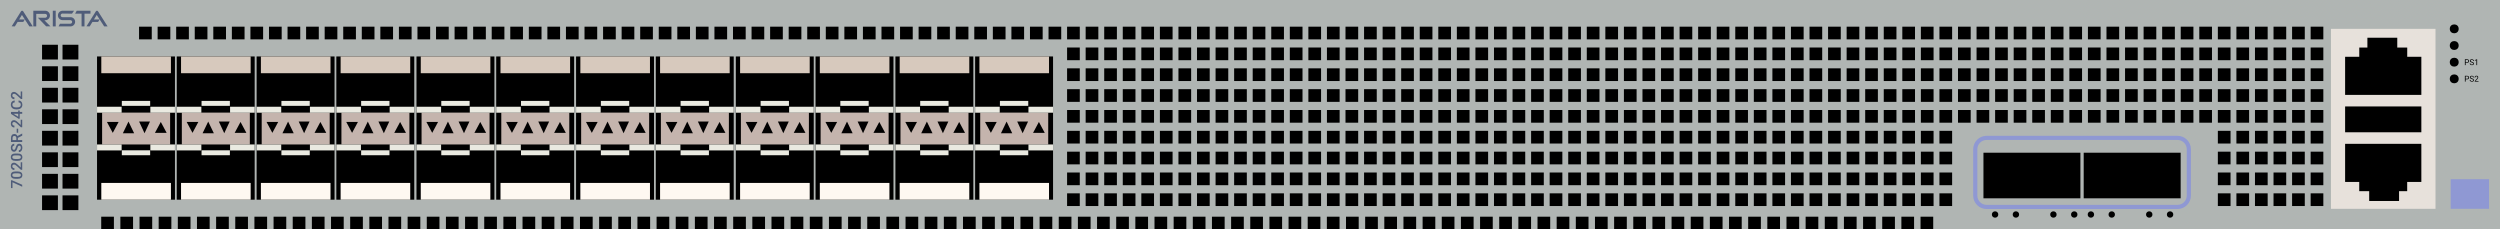 <?xml version="1.0" encoding="utf-8"?>
<!-- Copyright 2022 Virtual Console LLC. All rights reserved. Julia. Generator: Adobe Illustrator 23.1.0, SVG Export Plug-In . SVG Version: 6.00 Build 0)  -->
<svg version="1.1" id="Arista_DCS-7020SR-24C2" xmlns="http://www.w3.org/2000/svg" xmlns:xlink="http://www.w3.org/1999/xlink"
	 x="0px" y="0px" viewBox="0 0 600 55" style="enable-background:new 0 0 600 55;" xml:space="preserve">
<style type="text/css">
	.st0{fill:#B0B5B3;}
	.st1{fill:#4F5C79;}
	.st2{fill:#8F98D3;}
	.st3{fill:#E7E1DB;}
	.st4{fill:#C4B4AD;}
	.st5{fill:#010001;}
	.st6{fill:#EAEAE1;}
	.st7{fill:#D7C9BD;}
	.st8{fill:#FEF8F1;}
</style>
<rect class="st0" width="600" height="55"/>
<g>
	<g>
		<path class="st1" d="M7.046,6.338h0.822L5.569,2.714
			C5.448,2.524,5.172,2.525,5.052,2.715L5.039,2.737L5.038,2.737L2.794,6.318
			l0.774,0.02l0.655-1.069h1.364L5.946,4.675H4.588l0.671-1.094L7.046,6.338z"/>
		<path class="st1" d="M25.003,6.338h0.822L23.525,2.714
			c-0.12-0.19-0.397-0.189-0.516,0.001l-0.014,0.022l-0-0l-2.245,3.582
			l0.774,0.02l0.655-1.069h1.364L23.903,4.675h-1.358l0.671-1.094L25.003,6.338z"/>
		<path class="st1" d="M7.996,6.338V2.572h2.85c0.633,0,1.146,0.513,1.146,1.146v0
			c0,0.633-0.513,1.146-1.146,1.146h-0.195l1.451,1.451h-1.033L9.084,4.255h1.75
			c0.255,0,0.462-0.207,0.462-0.462v-0c0-0.255-0.206-0.461-0.46-0.462
			L8.701,3.323v3.015H7.996z"/>
		<rect x="12.671" y="2.572" class="st1" width="0.7" height="3.766"/>
		<path class="st1" d="M17.279,3.283l0.495-0.711h-2.742c-0.625,0-1.132,0.507-1.132,1.132
			v0c0,0.625,0.507,1.132,1.132,1.132h1.855c0.236,0,0.427,0.191,0.427,0.427
			v0c0,0.236-0.191,0.427-0.427,0.427h-2.492l-0.341,0.649h2.867
			c0.613,0,1.109-0.497,1.109-1.109V5.229c0-0.613-0.497-1.109-1.109-1.109h-1.929
			c-0.236,0-0.427-0.191-0.427-0.427V3.681c0-0.238,0.194-0.43,0.432-0.427
			L17.279,3.283z"/>
		<polygon class="st1" points="21.714,2.572 20.279,2.572 19.579,2.572 18.416,2.572 
			18.03,3.277 19.579,3.277 19.579,6.338 20.279,6.338 20.279,3.277 21.714,3.277 
					"/>
	</g>
</g>
<circle cx="589.016" cy="18.924" r="1.065"/>
<circle cx="589.016" cy="14.924" r="1.065"/>
<circle cx="589.016" cy="10.924" r="1.065"/>
<circle cx="589.016" cy="6.924" r="1.065"/>
<rect x="10.094" y="10.742" width="3.806" height="3.538"/>
<rect x="10.094" y="15.906" width="3.806" height="3.538"/>
<rect x="10.094" y="21.07" width="3.806" height="3.538"/>
<rect x="10.094" y="26.234" width="3.806" height="3.538"/>
<rect x="10.094" y="31.398" width="3.806" height="3.538"/>
<rect x="10.094" y="36.562" width="3.806" height="3.538"/>
<rect x="10.094" y="41.725" width="3.806" height="3.538"/>
<rect x="10.094" y="46.889" width="3.806" height="3.538"/>
<rect x="15.006" y="10.742" width="3.806" height="3.538"/>
<rect x="15.006" y="15.906" width="3.806" height="3.538"/>
<rect x="15.006" y="21.07" width="3.806" height="3.538"/>
<rect x="15.006" y="26.234" width="3.806" height="3.538"/>
<rect x="15.006" y="31.398" width="3.806" height="3.538"/>
<rect x="15.006" y="36.562" width="3.806" height="3.538"/>
<rect x="15.006" y="41.725" width="3.806" height="3.538"/>
<rect x="15.006" y="46.889" width="3.806" height="3.538"/>
<rect x="588.166" y="43.007" class="st2" width="9.203" height="7.109"/>
<rect x="559.43" y="6.925" class="st3" width="25.09" height="43.192"/>
<polygon points="577.734,13.628 577.734,11.413 575.344,11.413 575.344,9.055 
	568.176,9.055 568.176,11.413 566.226,11.413 566.226,13.628 562.827,13.628 
	562.827,22.774 581.123,22.774 581.123,13.628 "/>
<polygon points="566.216,43.666 566.216,45.881 568.606,45.881 568.606,48.238 
	575.774,48.238 575.774,45.881 577.724,45.881 577.724,43.666 581.123,43.666 
	581.123,34.52 562.827,34.52 562.827,43.666 "/>
<rect x="562.827" y="25.547" width="18.296" height="6.2"/>
<g>
	<path d="M591.755,15.078v0.547h-0.185v-1.397h0.516c0.152,0,0.272,0.039,0.359,0.117
		c0.086,0.078,0.13,0.181,0.13,0.31c0,0.136-0.043,0.24-0.127,0.313
		c-0.085,0.073-0.207,0.11-0.364,0.11H591.755z M591.755,14.927h0.331
		c0.099,0,0.174-0.023,0.227-0.069c0.052-0.046,0.078-0.114,0.078-0.202
		c0-0.083-0.026-0.15-0.078-0.2c-0.053-0.05-0.125-0.076-0.217-0.078h-0.341
		V14.927z"/>
	<path d="M593.221,15.002c-0.158-0.045-0.273-0.102-0.346-0.167
		c-0.071-0.066-0.107-0.148-0.107-0.245c0-0.11,0.044-0.201,0.132-0.273
		c0.088-0.072,0.202-0.108,0.343-0.108c0.096,0,0.182,0.019,0.257,0.056
		s0.134,0.088,0.175,0.153s0.062,0.137,0.062,0.214h-0.185
		c0-0.084-0.027-0.151-0.081-0.2s-0.13-0.073-0.228-0.073
		c-0.091,0-0.161,0.02-0.212,0.06c-0.052,0.04-0.077,0.096-0.077,0.167
		c0,0.057,0.024,0.105,0.073,0.145c0.048,0.04,0.13,0.076,0.246,0.108
		c0.116,0.033,0.207,0.069,0.272,0.108c0.065,0.039,0.114,0.085,0.146,0.138
		c0.032,0.052,0.048,0.114,0.048,0.185c0,0.113-0.044,0.204-0.132,0.272
		c-0.089,0.068-0.207,0.102-0.354,0.102c-0.096,0-0.186-0.018-0.269-0.055
		c-0.083-0.037-0.147-0.087-0.192-0.151s-0.067-0.137-0.067-0.218h0.185
		c0,0.084,0.031,0.151,0.094,0.2c0.062,0.049,0.146,0.074,0.25,0.074
		c0.098,0,0.172-0.02,0.224-0.06s0.077-0.094,0.077-0.162
		s-0.023-0.122-0.071-0.159C593.434,15.075,593.347,15.038,593.221,15.002z"/>
	<path d="M594.512,15.624h-0.178v-1.183l-0.358,0.131v-0.161l0.509-0.191h0.027V15.624z
		"/>
</g>
<g>
	<path d="M591.755,19.043v0.547h-0.185v-1.397h0.516c0.152,0,0.272,0.039,0.359,0.117
		c0.086,0.078,0.13,0.181,0.13,0.31c0,0.136-0.043,0.24-0.127,0.313
		c-0.085,0.073-0.207,0.11-0.364,0.11H591.755z M591.755,18.892h0.331
		c0.099,0,0.174-0.023,0.227-0.069c0.052-0.046,0.078-0.114,0.078-0.202
		c0-0.083-0.026-0.15-0.078-0.2c-0.053-0.05-0.125-0.076-0.217-0.078h-0.341
		V18.892z"/>
	<path d="M593.221,18.968c-0.158-0.045-0.273-0.102-0.346-0.167
		c-0.071-0.066-0.107-0.148-0.107-0.245c0-0.11,0.044-0.201,0.132-0.273
		c0.088-0.072,0.202-0.108,0.343-0.108c0.096,0,0.182,0.019,0.257,0.056
		s0.134,0.088,0.175,0.153s0.062,0.137,0.062,0.214h-0.185
		c0-0.084-0.027-0.151-0.081-0.2s-0.13-0.073-0.228-0.073
		c-0.091,0-0.161,0.02-0.212,0.06c-0.052,0.04-0.077,0.096-0.077,0.167
		c0,0.057,0.024,0.105,0.073,0.145c0.048,0.04,0.13,0.076,0.246,0.108
		c0.116,0.033,0.207,0.069,0.272,0.108c0.065,0.039,0.114,0.085,0.146,0.138
		c0.032,0.052,0.048,0.114,0.048,0.185c0,0.113-0.044,0.204-0.132,0.272
		c-0.089,0.068-0.207,0.102-0.354,0.102c-0.096,0-0.186-0.018-0.269-0.055
		c-0.083-0.037-0.147-0.087-0.192-0.151s-0.067-0.137-0.067-0.218h0.185
		c0,0.084,0.031,0.151,0.094,0.2c0.062,0.049,0.146,0.074,0.25,0.074
		c0.098,0,0.172-0.02,0.224-0.06s0.077-0.094,0.077-0.162
		s-0.023-0.122-0.071-0.159C593.434,19.041,593.347,19.004,593.221,18.968z"/>
	<path d="M594.844,19.59h-0.915v-0.127l0.483-0.538
		c0.071-0.081,0.121-0.147,0.148-0.198c0.027-0.051,0.041-0.103,0.041-0.158
		c0-0.073-0.022-0.133-0.066-0.179c-0.044-0.047-0.104-0.07-0.177-0.07
		c-0.088,0-0.157,0.025-0.206,0.076c-0.049,0.05-0.073,0.12-0.073,0.209h-0.178
		c0-0.128,0.042-0.232,0.125-0.312c0.082-0.079,0.193-0.119,0.332-0.119
		c0.13,0,0.232,0.034,0.308,0.102c0.076,0.068,0.113,0.159,0.113,0.272
		c0,0.138-0.087,0.301-0.263,0.491l-0.374,0.406h0.701V19.59z"/>
</g>
<g>
	<g>
		<g>
			<rect x="23.288" y="13.55" width="18.7" height="34.375"/>
			<path class="st4" d="M24.506,27.02v7.651h16.322v-7.651H24.506z M27.065,31.885
				l-1.403-2.618h2.805L27.065,31.885z M37.188,31.885l1.403-2.618l1.403,2.618H37.188z
				"/>
			<polygon class="st5" points="30.838,29.175 32.188,31.977 29.488,31.977 			"/>
			<polygon class="st5" points="33.388,29.175 35.988,29.175 34.688,31.977 			"/>
			<rect x="29.238" y="24.218" class="st6" width="6.8" height="1.185"/>
			<rect x="29.238" y="36.071" class="st6" width="6.8" height="1.185"/>
			<rect x="23.288" y="34.671" class="st6" width="5.905" height="1.432"/>
			<rect x="23.288" y="25.619" class="st6" width="5.905" height="1.432"/>
			<rect x="36.082" y="34.671" class="st6" width="5.905" height="1.432"/>
			<rect x="36.082" y="25.619" class="st6" width="5.905" height="1.432"/>
		</g>
	</g>
	<rect x="24.314" y="13.55" class="st7" width="16.706" height="4.021"/>
	<rect x="24.314" y="43.903" class="st8" width="16.706" height="4.021"/>
</g>
<g>
	<g>
		<g>
			<rect x="42.422" y="13.55" width="18.7" height="34.375"/>
			<path class="st4" d="M43.64,27.02v7.651h16.322v-7.651H43.64z M46.2,31.885
				l-1.403-2.618h2.805L46.2,31.885z M56.322,31.885l1.403-2.618l1.403,2.618H56.322z"/>
			<polygon class="st5" points="49.972,29.175 51.322,31.977 48.622,31.977 			"/>
			<polygon class="st5" points="52.522,29.175 55.122,29.175 53.822,31.977 			"/>
			<rect x="48.372" y="24.218" class="st6" width="6.8" height="1.185"/>
			<rect x="48.372" y="36.071" class="st6" width="6.8" height="1.185"/>
			<rect x="42.422" y="34.671" class="st6" width="5.905" height="1.432"/>
			<rect x="42.422" y="25.619" class="st6" width="5.905" height="1.432"/>
			<rect x="55.217" y="34.671" class="st6" width="5.905" height="1.432"/>
			<rect x="55.217" y="25.619" class="st6" width="5.905" height="1.432"/>
		</g>
	</g>
	<rect x="43.449" y="13.55" class="st7" width="16.706" height="4.021"/>
	<rect x="43.449" y="43.903" class="st8" width="16.706" height="4.021"/>
</g>
<g>
	<g>
		<g>
			<rect x="61.589" y="13.55" width="18.7" height="34.375"/>
			<path class="st4" d="M62.807,27.02v7.651h16.322v-7.651H62.807z M65.367,31.885
				l-1.403-2.618h2.805L65.367,31.885z M75.489,31.885l1.403-2.618l1.403,2.618
				H75.489z"/>
			<polygon class="st5" points="69.139,29.175 70.489,31.977 67.789,31.977 			"/>
			<polygon class="st5" points="71.689,29.175 74.289,29.175 72.989,31.977 			"/>
			<rect x="67.539" y="24.218" class="st6" width="6.8" height="1.185"/>
			<rect x="67.539" y="36.071" class="st6" width="6.8" height="1.185"/>
			<rect x="61.589" y="34.671" class="st6" width="5.905" height="1.432"/>
			<rect x="61.589" y="25.619" class="st6" width="5.905" height="1.432"/>
			<rect x="74.383" y="34.671" class="st6" width="5.905" height="1.432"/>
			<rect x="74.383" y="25.619" class="st6" width="5.905" height="1.432"/>
		</g>
	</g>
	<rect x="62.616" y="13.55" class="st7" width="16.706" height="4.021"/>
	<rect x="62.616" y="43.903" class="st8" width="16.706" height="4.021"/>
</g>
<g>
	<g>
		<g>
			<rect x="80.723" y="13.55" width="18.7" height="34.375"/>
			<path class="st4" d="M81.942,27.02v7.651h16.322v-7.651H81.942z M84.501,31.885
				l-1.403-2.618h2.805L84.501,31.885z M94.623,31.885l1.403-2.618l1.403,2.618H94.623z
				"/>
			<polygon class="st5" points="88.273,29.175 89.623,31.977 86.923,31.977 			"/>
			<polygon class="st5" points="90.823,29.175 93.423,29.175 92.123,31.977 			"/>
			<rect x="86.673" y="24.218" class="st6" width="6.8" height="1.185"/>
			<rect x="86.673" y="36.071" class="st6" width="6.8" height="1.185"/>
			<rect x="80.723" y="34.671" class="st6" width="5.905" height="1.432"/>
			<rect x="80.723" y="25.619" class="st6" width="5.905" height="1.432"/>
			<rect x="93.518" y="34.671" class="st6" width="5.905" height="1.432"/>
			<rect x="93.518" y="25.619" class="st6" width="5.905" height="1.432"/>
		</g>
	</g>
	<rect x="81.75" y="13.55" class="st7" width="16.706" height="4.021"/>
	<rect x="81.75" y="43.903" class="st8" width="16.706" height="4.021"/>
</g>
<g>
	<g>
		<g>
			<rect x="99.957" y="13.55" width="18.7" height="34.375"/>
			<path class="st4" d="M101.175,27.02v7.651h16.322v-7.651H101.175z M103.734,31.885
				l-1.403-2.618h2.805L103.734,31.885z M113.857,31.885l1.403-2.618l1.403,2.618H113.857
				z"/>
			<polygon class="st5" points="107.507,29.175 108.857,31.977 106.157,31.977 			"/>
			<polygon class="st5" points="110.057,29.175 112.657,29.175 111.357,31.977 			"/>
			<rect x="105.907" y="24.218" class="st6" width="6.8" height="1.185"/>
			<rect x="105.907" y="36.071" class="st6" width="6.8" height="1.185"/>
			<rect x="99.957" y="34.671" class="st6" width="5.905" height="1.432"/>
			<rect x="99.957" y="25.619" class="st6" width="5.905" height="1.432"/>
			<rect x="112.751" y="34.671" class="st6" width="5.905" height="1.432"/>
			<rect x="112.751" y="25.619" class="st6" width="5.905" height="1.432"/>
		</g>
	</g>
	<rect x="100.983" y="13.55" class="st7" width="16.706" height="4.021"/>
	<rect x="100.983" y="43.903" class="st8" width="16.706" height="4.021"/>
</g>
<g>
	<g>
		<g>
			<rect x="119.091" y="13.55" width="18.7" height="34.375"/>
			<path class="st4" d="M120.309,27.02v7.651h16.322v-7.651H120.309z M122.869,31.885
				l-1.403-2.618h2.805L122.869,31.885z M132.991,31.885l1.403-2.618l1.403,2.618
				H132.991z"/>
			<polygon class="st5" points="126.641,29.175 127.991,31.977 125.291,31.977 			"/>
			<polygon class="st5" points="129.191,29.175 131.791,29.175 130.491,31.977 			"/>
			<rect x="125.041" y="24.218" class="st6" width="6.8" height="1.185"/>
			<rect x="125.041" y="36.071" class="st6" width="6.8" height="1.185"/>
			<rect x="119.091" y="34.671" class="st6" width="5.905" height="1.432"/>
			<rect x="119.091" y="25.619" class="st6" width="5.905" height="1.432"/>
			<rect x="131.886" y="34.671" class="st6" width="5.905" height="1.432"/>
			<rect x="131.886" y="25.619" class="st6" width="5.905" height="1.432"/>
		</g>
	</g>
	<rect x="120.118" y="13.55" class="st7" width="16.706" height="4.021"/>
	<rect x="120.118" y="43.903" class="st8" width="16.706" height="4.021"/>
</g>
<g>
	<g>
		<g>
			<rect x="138.258" y="13.55" width="18.7" height="34.375"/>
			<path class="st4" d="M139.476,27.02v7.651h16.322v-7.651H139.476z M142.036,31.885
				l-1.403-2.618h2.805L142.036,31.885z M152.158,31.885l1.403-2.618l1.403,2.618
				H152.158z"/>
			<polygon class="st5" points="145.808,29.175 147.158,31.977 144.458,31.977 			"/>
			<polygon class="st5" points="148.358,29.175 150.958,29.175 149.658,31.977 			"/>
			<rect x="144.208" y="24.218" class="st6" width="6.8" height="1.185"/>
			<rect x="144.208" y="36.071" class="st6" width="6.8" height="1.185"/>
			<rect x="138.258" y="34.671" class="st6" width="5.905" height="1.432"/>
			<rect x="138.258" y="25.619" class="st6" width="5.905" height="1.432"/>
			<rect x="151.052" y="34.671" class="st6" width="5.905" height="1.432"/>
			<rect x="151.052" y="25.619" class="st6" width="5.905" height="1.432"/>
		</g>
	</g>
	<rect x="139.285" y="13.55" class="st7" width="16.706" height="4.021"/>
	<rect x="139.285" y="43.903" class="st8" width="16.706" height="4.021"/>
</g>
<g>
	<g>
		<g>
			<rect x="157.392" y="13.55" width="18.7" height="34.375"/>
			<path class="st4" d="M158.611,27.02v7.651h16.322v-7.651H158.611z M161.17,31.885
				l-1.403-2.618h2.805L161.17,31.885z M171.292,31.885l1.403-2.618l1.403,2.618
				H171.292z"/>
			<polygon class="st5" points="164.942,29.175 166.292,31.977 163.592,31.977 			"/>
			<polygon class="st5" points="167.492,29.175 170.092,29.175 168.792,31.977 			"/>
			<rect x="163.342" y="24.218" class="st6" width="6.8" height="1.185"/>
			<rect x="163.342" y="36.071" class="st6" width="6.8" height="1.185"/>
			<rect x="157.392" y="34.671" class="st6" width="5.905" height="1.432"/>
			<rect x="157.392" y="25.619" class="st6" width="5.905" height="1.432"/>
			<rect x="170.187" y="34.671" class="st6" width="5.905" height="1.432"/>
			<rect x="170.187" y="25.619" class="st6" width="5.905" height="1.432"/>
		</g>
	</g>
	<rect x="158.419" y="13.55" class="st7" width="16.706" height="4.021"/>
	<rect x="158.419" y="43.903" class="st8" width="16.706" height="4.021"/>
</g>
<g>
	<g>
		<g>
			<rect x="176.597" y="13.55" width="18.7" height="34.375"/>
			<path class="st4" d="M177.815,27.02v7.651h16.322v-7.651H177.815z M180.374,31.885
				l-1.403-2.618h2.805L180.374,31.885z M190.497,31.885l1.403-2.618l1.403,2.618
				H190.497z"/>
			<polygon class="st5" points="184.147,29.175 185.497,31.977 182.797,31.977 			"/>
			<polygon class="st5" points="186.697,29.175 189.297,29.175 187.997,31.977 			"/>
			<rect x="182.547" y="24.218" class="st6" width="6.8" height="1.185"/>
			<rect x="182.547" y="36.071" class="st6" width="6.8" height="1.185"/>
			<rect x="176.597" y="34.671" class="st6" width="5.905" height="1.432"/>
			<rect x="176.597" y="25.619" class="st6" width="5.905" height="1.432"/>
			<rect x="189.391" y="34.671" class="st6" width="5.905" height="1.432"/>
			<rect x="189.391" y="25.619" class="st6" width="5.905" height="1.432"/>
		</g>
	</g>
	<rect x="177.623" y="13.55" class="st7" width="16.706" height="4.021"/>
	<rect x="177.623" y="43.903" class="st8" width="16.706" height="4.021"/>
</g>
<g>
	<g>
		<g>
			<rect x="195.731" y="13.55" width="18.7" height="34.375"/>
			<path class="st4" d="M196.949,27.02v7.651h16.322v-7.651H196.949z M199.509,31.885
				l-1.403-2.618h2.805L199.509,31.885z M209.631,31.885l1.403-2.618l1.403,2.618
				H209.631z"/>
			<polygon class="st5" points="203.281,29.175 204.631,31.977 201.931,31.977 			"/>
			<polygon class="st5" points="205.831,29.175 208.431,29.175 207.131,31.977 			"/>
			<rect x="201.681" y="24.218" class="st6" width="6.8" height="1.185"/>
			<rect x="201.681" y="36.071" class="st6" width="6.8" height="1.185"/>
			<rect x="195.731" y="34.671" class="st6" width="5.905" height="1.432"/>
			<rect x="195.731" y="25.619" class="st6" width="5.905" height="1.432"/>
			<rect x="208.526" y="34.671" class="st6" width="5.905" height="1.432"/>
			<rect x="208.526" y="25.619" class="st6" width="5.905" height="1.432"/>
		</g>
	</g>
	<rect x="196.758" y="13.55" class="st7" width="16.706" height="4.021"/>
	<rect x="196.758" y="43.903" class="st8" width="16.706" height="4.021"/>
</g>
<g>
	<g>
		<g>
			<rect x="214.898" y="13.55" width="18.7" height="34.375"/>
			<path class="st4" d="M216.116,27.02v7.651h16.322v-7.651H216.116z M218.676,31.885
				l-1.403-2.618h2.805L218.676,31.885z M228.798,31.885l1.403-2.618l1.403,2.618
				H228.798z"/>
			<polygon class="st5" points="222.448,29.175 223.798,31.977 221.098,31.977 			"/>
			<polygon class="st5" points="224.998,29.175 227.598,29.175 226.298,31.977 			"/>
			<rect x="220.848" y="24.218" class="st6" width="6.8" height="1.185"/>
			<rect x="220.848" y="36.071" class="st6" width="6.8" height="1.185"/>
			<rect x="214.898" y="34.671" class="st6" width="5.905" height="1.432"/>
			<rect x="214.898" y="25.619" class="st6" width="5.905" height="1.432"/>
			<rect x="227.692" y="34.671" class="st6" width="5.905" height="1.432"/>
			<rect x="227.692" y="25.619" class="st6" width="5.905" height="1.432"/>
		</g>
	</g>
	<rect x="215.925" y="13.55" class="st7" width="16.706" height="4.021"/>
	<rect x="215.925" y="43.903" class="st8" width="16.706" height="4.021"/>
</g>
<g>
	<g>
		<g>
			<rect x="234.032" y="13.55" width="18.7" height="34.375"/>
			<path class="st4" d="M235.251,27.02v7.651h16.322v-7.651H235.251z M237.81,31.885
				l-1.403-2.618h2.805L237.81,31.885z M247.932,31.885l1.403-2.618l1.403,2.618
				H247.932z"/>
			<polygon class="st5" points="241.582,29.175 242.932,31.977 240.232,31.977 			"/>
			<polygon class="st5" points="244.132,29.175 246.732,29.175 245.432,31.977 			"/>
			<rect x="239.982" y="24.218" class="st6" width="6.8" height="1.185"/>
			<rect x="239.982" y="36.071" class="st6" width="6.8" height="1.185"/>
			<rect x="234.032" y="34.671" class="st6" width="5.905" height="1.432"/>
			<rect x="234.032" y="25.619" class="st6" width="5.905" height="1.432"/>
			<rect x="246.827" y="34.671" class="st6" width="5.905" height="1.432"/>
			<rect x="246.827" y="25.619" class="st6" width="5.905" height="1.432"/>
		</g>
	</g>
	<rect x="235.059" y="13.55" class="st7" width="16.706" height="4.021"/>
	<rect x="235.059" y="43.903" class="st8" width="16.706" height="4.021"/>
</g>
<rect x="238.284" y="6.402" width="3.045" height="3.045"/>
<rect x="242.739" y="6.402" width="3.045" height="3.045"/>
<rect x="247.193" y="6.402" width="3.045" height="3.045"/>
<rect x="251.648" y="6.402" width="3.045" height="3.045"/>
<g>
	<rect x="434.284" y="6.402" width="3.045" height="3.045"/>
	<rect x="438.738" y="6.402" width="3.045" height="3.045"/>
	<rect x="443.193" y="6.402" width="3.045" height="3.045"/>
	<rect x="447.647" y="6.402" width="3.045" height="3.045"/>
	<rect x="452.102" y="6.402" width="3.045" height="3.045"/>
	<rect x="456.556" y="6.402" width="3.045" height="3.045"/>
	<rect x="461.011" y="6.402" width="3.045" height="3.045"/>
	<rect x="465.465" y="6.402" width="3.045" height="3.045"/>
	<rect x="469.92" y="6.402" width="3.045" height="3.045"/>
	<rect x="474.375" y="6.402" width="3.045" height="3.045"/>
	<rect x="478.829" y="6.402" width="3.045" height="3.045"/>
	<rect x="385.284" y="6.402" width="3.045" height="3.045"/>
	<rect x="389.738" y="6.402" width="3.045" height="3.045"/>
	<rect x="394.193" y="6.402" width="3.045" height="3.045"/>
	<rect x="398.647" y="6.402" width="3.045" height="3.045"/>
	<rect x="403.102" y="6.402" width="3.045" height="3.045"/>
	<rect x="407.556" y="6.402" width="3.045" height="3.045"/>
	<rect x="412.011" y="6.402" width="3.045" height="3.045"/>
	<rect x="416.466" y="6.402" width="3.045" height="3.045"/>
	<rect x="420.92" y="6.402" width="3.045" height="3.045"/>
	<rect x="425.375" y="6.402" width="3.045" height="3.045"/>
	<rect x="429.829" y="6.402" width="3.045" height="3.045"/>
	<rect x="532.284" y="6.402" width="3.045" height="3.045"/>
	<rect x="536.738" y="6.402" width="3.045" height="3.045"/>
	<rect x="541.193" y="6.402" width="3.045" height="3.045"/>
	<rect x="545.647" y="6.402" width="3.045" height="3.045"/>
	<rect x="550.102" y="6.402" width="3.045" height="3.045"/>
	<rect x="554.556" y="6.402" width="3.045" height="3.045"/>
	<rect x="483.284" y="6.402" width="3.045" height="3.045"/>
	<rect x="487.738" y="6.402" width="3.045" height="3.045"/>
	<rect x="492.193" y="6.402" width="3.045" height="3.045"/>
	<rect x="496.647" y="6.402" width="3.045" height="3.045"/>
	<rect x="501.102" y="6.402" width="3.045" height="3.045"/>
	<rect x="505.556" y="6.402" width="3.045" height="3.045"/>
	<rect x="510.011" y="6.402" width="3.045" height="3.045"/>
	<rect x="514.465" y="6.402" width="3.045" height="3.045"/>
	<rect x="518.92" y="6.402" width="3.045" height="3.045"/>
	<rect x="523.375" y="6.402" width="3.045" height="3.045"/>
	<rect x="527.829" y="6.402" width="3.045" height="3.045"/>
	<rect x="336.284" y="6.402" width="3.045" height="3.045"/>
	<rect x="340.738" y="6.402" width="3.045" height="3.045"/>
	<rect x="345.193" y="6.402" width="3.045" height="3.045"/>
	<rect x="349.647" y="6.402" width="3.045" height="3.045"/>
	<rect x="354.102" y="6.402" width="3.045" height="3.045"/>
	<rect x="358.557" y="6.402" width="3.045" height="3.045"/>
	<rect x="363.011" y="6.402" width="3.045" height="3.045"/>
	<rect x="367.466" y="6.402" width="3.045" height="3.045"/>
	<rect x="371.92" y="6.402" width="3.045" height="3.045"/>
	<rect x="376.375" y="6.402" width="3.045" height="3.045"/>
	<rect x="380.829" y="6.402" width="3.045" height="3.045"/>
	<rect x="287.284" y="6.402" width="3.045" height="3.045"/>
	<rect x="291.738" y="6.402" width="3.045" height="3.045"/>
	<rect x="296.193" y="6.402" width="3.045" height="3.045"/>
	<rect x="300.648" y="6.402" width="3.045" height="3.045"/>
	<rect x="305.102" y="6.402" width="3.045" height="3.045"/>
	<rect x="309.557" y="6.402" width="3.045" height="3.045"/>
	<rect x="314.011" y="6.402" width="3.045" height="3.045"/>
	<rect x="318.466" y="6.402" width="3.045" height="3.045"/>
	<rect x="322.92" y="6.402" width="3.045" height="3.045"/>
	<rect x="327.375" y="6.402" width="3.045" height="3.045"/>
	<rect x="331.829" y="6.402" width="3.045" height="3.045"/>
	<rect x="256.102" y="6.402" width="3.045" height="3.045"/>
	<rect x="260.557" y="6.402" width="3.045" height="3.045"/>
	<rect x="265.011" y="6.402" width="3.045" height="3.045"/>
	<rect x="269.466" y="6.402" width="3.045" height="3.045"/>
	<rect x="273.92" y="6.402" width="3.045" height="3.045"/>
	<rect x="278.375" y="6.402" width="3.045" height="3.045"/>
	<rect x="282.829" y="6.402" width="3.045" height="3.045"/>
</g>
<g>
	<rect x="434.284" y="11.402" width="3.045" height="3.045"/>
	<rect x="438.738" y="11.402" width="3.045" height="3.045"/>
	<rect x="443.193" y="11.402" width="3.045" height="3.045"/>
	<rect x="447.647" y="11.402" width="3.045" height="3.045"/>
	<rect x="452.102" y="11.402" width="3.045" height="3.045"/>
	<rect x="456.556" y="11.402" width="3.045" height="3.045"/>
	<rect x="461.011" y="11.402" width="3.045" height="3.045"/>
	<rect x="465.465" y="11.402" width="3.045" height="3.045"/>
	<rect x="469.92" y="11.402" width="3.045" height="3.045"/>
	<rect x="474.375" y="11.402" width="3.045" height="3.045"/>
	<rect x="478.829" y="11.402" width="3.045" height="3.045"/>
	<rect x="385.284" y="11.402" width="3.045" height="3.045"/>
	<rect x="389.738" y="11.402" width="3.045" height="3.045"/>
	<rect x="394.193" y="11.402" width="3.045" height="3.045"/>
	<rect x="398.647" y="11.402" width="3.045" height="3.045"/>
	<rect x="403.102" y="11.402" width="3.045" height="3.045"/>
	<rect x="407.556" y="11.402" width="3.045" height="3.045"/>
	<rect x="412.011" y="11.402" width="3.045" height="3.045"/>
	<rect x="416.466" y="11.402" width="3.045" height="3.045"/>
	<rect x="420.92" y="11.402" width="3.045" height="3.045"/>
	<rect x="425.375" y="11.402" width="3.045" height="3.045"/>
	<rect x="429.829" y="11.402" width="3.045" height="3.045"/>
	<rect x="532.284" y="11.402" width="3.045" height="3.045"/>
	<rect x="536.738" y="11.402" width="3.045" height="3.045"/>
	<rect x="541.193" y="11.402" width="3.045" height="3.045"/>
	<rect x="545.647" y="11.402" width="3.045" height="3.045"/>
	<rect x="550.102" y="11.402" width="3.045" height="3.045"/>
	<rect x="554.556" y="11.402" width="3.045" height="3.045"/>
	<rect x="483.284" y="11.402" width="3.045" height="3.045"/>
	<rect x="487.738" y="11.402" width="3.045" height="3.045"/>
	<rect x="492.193" y="11.402" width="3.045" height="3.045"/>
	<rect x="496.647" y="11.402" width="3.045" height="3.045"/>
	<rect x="501.102" y="11.402" width="3.045" height="3.045"/>
	<rect x="505.556" y="11.402" width="3.045" height="3.045"/>
	<rect x="510.011" y="11.402" width="3.045" height="3.045"/>
	<rect x="514.465" y="11.402" width="3.045" height="3.045"/>
	<rect x="518.92" y="11.402" width="3.045" height="3.045"/>
	<rect x="523.375" y="11.402" width="3.045" height="3.045"/>
	<rect x="527.829" y="11.402" width="3.045" height="3.045"/>
	<rect x="336.284" y="11.402" width="3.045" height="3.045"/>
	<rect x="340.738" y="11.402" width="3.045" height="3.045"/>
	<rect x="345.193" y="11.402" width="3.045" height="3.045"/>
	<rect x="349.647" y="11.402" width="3.045" height="3.045"/>
	<rect x="354.102" y="11.402" width="3.045" height="3.045"/>
	<rect x="358.557" y="11.402" width="3.045" height="3.045"/>
	<rect x="363.011" y="11.402" width="3.045" height="3.045"/>
	<rect x="367.466" y="11.402" width="3.045" height="3.045"/>
	<rect x="371.92" y="11.402" width="3.045" height="3.045"/>
	<rect x="376.375" y="11.402" width="3.045" height="3.045"/>
	<rect x="380.829" y="11.402" width="3.045" height="3.045"/>
	<rect x="287.284" y="11.402" width="3.045" height="3.045"/>
	<rect x="291.738" y="11.402" width="3.045" height="3.045"/>
	<rect x="296.193" y="11.402" width="3.045" height="3.045"/>
	<rect x="300.648" y="11.402" width="3.045" height="3.045"/>
	<rect x="305.102" y="11.402" width="3.045" height="3.045"/>
	<rect x="309.557" y="11.402" width="3.045" height="3.045"/>
	<rect x="314.011" y="11.402" width="3.045" height="3.045"/>
	<rect x="318.466" y="11.402" width="3.045" height="3.045"/>
	<rect x="322.92" y="11.402" width="3.045" height="3.045"/>
	<rect x="327.375" y="11.402" width="3.045" height="3.045"/>
	<rect x="331.829" y="11.402" width="3.045" height="3.045"/>
	<rect x="256.102" y="11.402" width="3.045" height="3.045"/>
	<rect x="260.557" y="11.402" width="3.045" height="3.045"/>
	<rect x="265.011" y="11.402" width="3.045" height="3.045"/>
	<rect x="269.466" y="11.402" width="3.045" height="3.045"/>
	<rect x="273.92" y="11.402" width="3.045" height="3.045"/>
	<rect x="278.375" y="11.402" width="3.045" height="3.045"/>
	<rect x="282.829" y="11.402" width="3.045" height="3.045"/>
</g>
<g>
	<rect x="434.284" y="16.402" width="3.045" height="3.045"/>
	<rect x="438.738" y="16.402" width="3.045" height="3.045"/>
	<rect x="443.193" y="16.402" width="3.045" height="3.045"/>
	<rect x="447.647" y="16.402" width="3.045" height="3.045"/>
	<rect x="452.102" y="16.402" width="3.045" height="3.045"/>
	<rect x="456.556" y="16.402" width="3.045" height="3.045"/>
	<rect x="461.011" y="16.402" width="3.045" height="3.045"/>
	<rect x="465.465" y="16.402" width="3.045" height="3.045"/>
	<rect x="469.92" y="16.402" width="3.045" height="3.045"/>
	<rect x="474.375" y="16.402" width="3.045" height="3.045"/>
	<rect x="478.829" y="16.402" width="3.045" height="3.045"/>
	<rect x="385.284" y="16.402" width="3.045" height="3.045"/>
	<rect x="389.738" y="16.402" width="3.045" height="3.045"/>
	<rect x="394.193" y="16.402" width="3.045" height="3.045"/>
	<rect x="398.647" y="16.402" width="3.045" height="3.045"/>
	<rect x="403.102" y="16.402" width="3.045" height="3.045"/>
	<rect x="407.556" y="16.402" width="3.045" height="3.045"/>
	<rect x="412.011" y="16.402" width="3.045" height="3.045"/>
	<rect x="416.466" y="16.402" width="3.045" height="3.045"/>
	<rect x="420.92" y="16.402" width="3.045" height="3.045"/>
	<rect x="425.375" y="16.402" width="3.045" height="3.045"/>
	<rect x="429.829" y="16.402" width="3.045" height="3.045"/>
	<rect x="532.284" y="16.402" width="3.045" height="3.045"/>
	<rect x="536.738" y="16.402" width="3.045" height="3.045"/>
	<rect x="541.193" y="16.402" width="3.045" height="3.045"/>
	<rect x="545.647" y="16.402" width="3.045" height="3.045"/>
	<rect x="550.102" y="16.402" width="3.045" height="3.045"/>
	<rect x="554.556" y="16.402" width="3.045" height="3.045"/>
	<rect x="483.284" y="16.402" width="3.045" height="3.045"/>
	<rect x="487.738" y="16.402" width="3.045" height="3.045"/>
	<rect x="492.193" y="16.402" width="3.045" height="3.045"/>
	<rect x="496.647" y="16.402" width="3.045" height="3.045"/>
	<rect x="501.102" y="16.402" width="3.045" height="3.045"/>
	<rect x="505.556" y="16.402" width="3.045" height="3.045"/>
	<rect x="510.011" y="16.402" width="3.045" height="3.045"/>
	<rect x="514.465" y="16.402" width="3.045" height="3.045"/>
	<rect x="518.92" y="16.402" width="3.045" height="3.045"/>
	<rect x="523.375" y="16.402" width="3.045" height="3.045"/>
	<rect x="527.829" y="16.402" width="3.045" height="3.045"/>
	<rect x="336.284" y="16.402" width="3.045" height="3.045"/>
	<rect x="340.738" y="16.402" width="3.045" height="3.045"/>
	<rect x="345.193" y="16.402" width="3.045" height="3.045"/>
	<rect x="349.647" y="16.402" width="3.045" height="3.045"/>
	<rect x="354.102" y="16.402" width="3.045" height="3.045"/>
	<rect x="358.557" y="16.402" width="3.045" height="3.045"/>
	<rect x="363.011" y="16.402" width="3.045" height="3.045"/>
	<rect x="367.466" y="16.402" width="3.045" height="3.045"/>
	<rect x="371.92" y="16.402" width="3.045" height="3.045"/>
	<rect x="376.375" y="16.402" width="3.045" height="3.045"/>
	<rect x="380.829" y="16.402" width="3.045" height="3.045"/>
	<rect x="287.284" y="16.402" width="3.045" height="3.045"/>
	<rect x="291.738" y="16.402" width="3.045" height="3.045"/>
	<rect x="296.193" y="16.402" width="3.045" height="3.045"/>
	<rect x="300.648" y="16.402" width="3.045" height="3.045"/>
	<rect x="305.102" y="16.402" width="3.045" height="3.045"/>
	<rect x="309.557" y="16.402" width="3.045" height="3.045"/>
	<rect x="314.011" y="16.402" width="3.045" height="3.045"/>
	<rect x="318.466" y="16.402" width="3.045" height="3.045"/>
	<rect x="322.92" y="16.402" width="3.045" height="3.045"/>
	<rect x="327.375" y="16.402" width="3.045" height="3.045"/>
	<rect x="331.829" y="16.402" width="3.045" height="3.045"/>
	<rect x="256.102" y="16.402" width="3.045" height="3.045"/>
	<rect x="260.557" y="16.402" width="3.045" height="3.045"/>
	<rect x="265.011" y="16.402" width="3.045" height="3.045"/>
	<rect x="269.466" y="16.402" width="3.045" height="3.045"/>
	<rect x="273.92" y="16.402" width="3.045" height="3.045"/>
	<rect x="278.375" y="16.402" width="3.045" height="3.045"/>
	<rect x="282.829" y="16.402" width="3.045" height="3.045"/>
</g>
<g>
	<rect x="434.284" y="21.402" width="3.045" height="3.045"/>
	<rect x="438.738" y="21.402" width="3.045" height="3.045"/>
	<rect x="443.193" y="21.402" width="3.045" height="3.045"/>
	<rect x="447.647" y="21.402" width="3.045" height="3.045"/>
	<rect x="452.102" y="21.402" width="3.045" height="3.045"/>
	<rect x="456.556" y="21.402" width="3.045" height="3.045"/>
	<rect x="461.011" y="21.402" width="3.045" height="3.045"/>
	<rect x="465.465" y="21.402" width="3.045" height="3.045"/>
	<rect x="469.92" y="21.402" width="3.045" height="3.045"/>
	<rect x="474.375" y="21.402" width="3.045" height="3.045"/>
	<rect x="478.829" y="21.402" width="3.045" height="3.045"/>
	<rect x="385.284" y="21.402" width="3.045" height="3.045"/>
	<rect x="389.738" y="21.402" width="3.045" height="3.045"/>
	<rect x="394.193" y="21.402" width="3.045" height="3.045"/>
	<rect x="398.647" y="21.402" width="3.045" height="3.045"/>
	<rect x="403.102" y="21.402" width="3.045" height="3.045"/>
	<rect x="407.556" y="21.402" width="3.045" height="3.045"/>
	<rect x="412.011" y="21.402" width="3.045" height="3.045"/>
	<rect x="416.466" y="21.402" width="3.045" height="3.045"/>
	<rect x="420.92" y="21.402" width="3.045" height="3.045"/>
	<rect x="425.375" y="21.402" width="3.045" height="3.045"/>
	<rect x="429.829" y="21.402" width="3.045" height="3.045"/>
	<rect x="532.284" y="21.402" width="3.045" height="3.045"/>
	<rect x="536.738" y="21.402" width="3.045" height="3.045"/>
	<rect x="541.193" y="21.402" width="3.045" height="3.045"/>
	<rect x="545.647" y="21.402" width="3.045" height="3.045"/>
	<rect x="550.102" y="21.402" width="3.045" height="3.045"/>
	<rect x="554.556" y="21.402" width="3.045" height="3.045"/>
	<rect x="483.284" y="21.402" width="3.045" height="3.045"/>
	<rect x="487.738" y="21.402" width="3.045" height="3.045"/>
	<rect x="492.193" y="21.402" width="3.045" height="3.045"/>
	<rect x="496.647" y="21.402" width="3.045" height="3.045"/>
	<rect x="501.102" y="21.402" width="3.045" height="3.045"/>
	<rect x="505.556" y="21.402" width="3.045" height="3.045"/>
	<rect x="510.011" y="21.402" width="3.045" height="3.045"/>
	<rect x="514.465" y="21.402" width="3.045" height="3.045"/>
	<rect x="518.92" y="21.402" width="3.045" height="3.045"/>
	<rect x="523.375" y="21.402" width="3.045" height="3.045"/>
	<rect x="527.829" y="21.402" width="3.045" height="3.045"/>
	<rect x="336.284" y="21.402" width="3.045" height="3.045"/>
	<rect x="340.738" y="21.402" width="3.045" height="3.045"/>
	<rect x="345.193" y="21.402" width="3.045" height="3.045"/>
	<rect x="349.647" y="21.402" width="3.045" height="3.045"/>
	<rect x="354.102" y="21.402" width="3.045" height="3.045"/>
	<rect x="358.557" y="21.402" width="3.045" height="3.045"/>
	<rect x="363.011" y="21.402" width="3.045" height="3.045"/>
	<rect x="367.466" y="21.402" width="3.045" height="3.045"/>
	<rect x="371.92" y="21.402" width="3.045" height="3.045"/>
	<rect x="376.375" y="21.402" width="3.045" height="3.045"/>
	<rect x="380.829" y="21.402" width="3.045" height="3.045"/>
	<rect x="287.284" y="21.402" width="3.045" height="3.045"/>
	<rect x="291.738" y="21.402" width="3.045" height="3.045"/>
	<rect x="296.193" y="21.402" width="3.045" height="3.045"/>
	<rect x="300.648" y="21.402" width="3.045" height="3.045"/>
	<rect x="305.102" y="21.402" width="3.045" height="3.045"/>
	<rect x="309.557" y="21.402" width="3.045" height="3.045"/>
	<rect x="314.011" y="21.402" width="3.045" height="3.045"/>
	<rect x="318.466" y="21.402" width="3.045" height="3.045"/>
	<rect x="322.92" y="21.402" width="3.045" height="3.045"/>
	<rect x="327.375" y="21.402" width="3.045" height="3.045"/>
	<rect x="331.829" y="21.402" width="3.045" height="3.045"/>
	<rect x="256.102" y="21.402" width="3.045" height="3.045"/>
	<rect x="260.557" y="21.402" width="3.045" height="3.045"/>
	<rect x="265.011" y="21.402" width="3.045" height="3.045"/>
	<rect x="269.466" y="21.402" width="3.045" height="3.045"/>
	<rect x="273.92" y="21.402" width="3.045" height="3.045"/>
	<rect x="278.375" y="21.402" width="3.045" height="3.045"/>
	<rect x="282.829" y="21.402" width="3.045" height="3.045"/>
</g>
<rect x="434.284" y="26.402" width="3.045" height="3.045"/>
<rect x="438.738" y="26.402" width="3.045" height="3.045"/>
<rect x="443.193" y="26.402" width="3.045" height="3.045"/>
<rect x="447.647" y="26.402" width="3.045" height="3.045"/>
<rect x="452.102" y="26.402" width="3.045" height="3.045"/>
<rect x="456.556" y="26.402" width="3.045" height="3.045"/>
<rect x="461.011" y="26.402" width="3.045" height="3.045"/>
<rect x="465.465" y="26.402" width="3.045" height="3.045"/>
<rect x="469.92" y="26.402" width="3.045" height="3.045"/>
<rect x="474.375" y="26.402" width="3.045" height="3.045"/>
<rect x="478.829" y="26.402" width="3.045" height="3.045"/>
<rect x="385.284" y="26.402" width="3.045" height="3.045"/>
<rect x="389.738" y="26.402" width="3.045" height="3.045"/>
<rect x="394.193" y="26.402" width="3.045" height="3.045"/>
<rect x="398.647" y="26.402" width="3.045" height="3.045"/>
<rect x="403.102" y="26.402" width="3.045" height="3.045"/>
<rect x="407.556" y="26.402" width="3.045" height="3.045"/>
<rect x="412.011" y="26.402" width="3.045" height="3.045"/>
<rect x="416.466" y="26.402" width="3.045" height="3.045"/>
<rect x="420.92" y="26.402" width="3.045" height="3.045"/>
<rect x="425.375" y="26.402" width="3.045" height="3.045"/>
<rect x="429.829" y="26.402" width="3.045" height="3.045"/>
<rect x="532.284" y="26.402" width="3.045" height="3.045"/>
<rect x="536.738" y="26.402" width="3.045" height="3.045"/>
<rect x="541.193" y="26.402" width="3.045" height="3.045"/>
<rect x="545.647" y="26.402" width="3.045" height="3.045"/>
<rect x="550.102" y="26.402" width="3.045" height="3.045"/>
<rect x="554.556" y="26.402" width="3.045" height="3.045"/>
<rect x="483.284" y="26.402" width="3.045" height="3.045"/>
<rect x="487.738" y="26.402" width="3.045" height="3.045"/>
<rect x="492.193" y="26.402" width="3.045" height="3.045"/>
<rect x="496.647" y="26.402" width="3.045" height="3.045"/>
<rect x="501.102" y="26.402" width="3.045" height="3.045"/>
<rect x="505.556" y="26.402" width="3.045" height="3.045"/>
<rect x="510.011" y="26.402" width="3.045" height="3.045"/>
<rect x="514.465" y="26.402" width="3.045" height="3.045"/>
<rect x="518.92" y="26.402" width="3.045" height="3.045"/>
<rect x="523.375" y="26.402" width="3.045" height="3.045"/>
<rect x="527.829" y="26.402" width="3.045" height="3.045"/>
<rect x="336.284" y="26.402" width="3.045" height="3.045"/>
<rect x="340.738" y="26.402" width="3.045" height="3.045"/>
<rect x="345.193" y="26.402" width="3.045" height="3.045"/>
<rect x="349.647" y="26.402" width="3.045" height="3.045"/>
<rect x="354.102" y="26.402" width="3.045" height="3.045"/>
<rect x="358.557" y="26.402" width="3.045" height="3.045"/>
<rect x="363.011" y="26.402" width="3.045" height="3.045"/>
<rect x="367.466" y="26.402" width="3.045" height="3.045"/>
<rect x="371.92" y="26.402" width="3.045" height="3.045"/>
<rect x="376.375" y="26.402" width="3.045" height="3.045"/>
<rect x="380.829" y="26.402" width="3.045" height="3.045"/>
<rect x="287.284" y="26.402" width="3.045" height="3.045"/>
<rect x="291.738" y="26.402" width="3.045" height="3.045"/>
<rect x="296.193" y="26.402" width="3.045" height="3.045"/>
<rect x="300.648" y="26.402" width="3.045" height="3.045"/>
<rect x="305.102" y="26.402" width="3.045" height="3.045"/>
<rect x="309.557" y="26.402" width="3.045" height="3.045"/>
<rect x="314.011" y="26.402" width="3.045" height="3.045"/>
<rect x="318.466" y="26.402" width="3.045" height="3.045"/>
<rect x="322.92" y="26.402" width="3.045" height="3.045"/>
<rect x="327.375" y="26.402" width="3.045" height="3.045"/>
<rect x="331.829" y="26.402" width="3.045" height="3.045"/>
<rect x="256.102" y="26.402" width="3.045" height="3.045"/>
<rect x="260.557" y="26.402" width="3.045" height="3.045"/>
<rect x="265.011" y="26.402" width="3.045" height="3.045"/>
<rect x="269.466" y="26.402" width="3.045" height="3.045"/>
<rect x="273.92" y="26.402" width="3.045" height="3.045"/>
<rect x="278.375" y="26.402" width="3.045" height="3.045"/>
<rect x="282.829" y="26.402" width="3.045" height="3.045"/>
<rect x="434.284" y="31.402" width="3.045" height="3.045"/>
<rect x="438.738" y="31.402" width="3.045" height="3.045"/>
<rect x="443.193" y="31.402" width="3.045" height="3.045"/>
<rect x="447.647" y="31.402" width="3.045" height="3.045"/>
<rect x="452.102" y="31.402" width="3.045" height="3.045"/>
<rect x="456.556" y="31.402" width="3.045" height="3.045"/>
<rect x="461.011" y="31.402" width="3.045" height="3.045"/>
<rect x="465.465" y="31.402" width="3.045" height="3.045"/>
<rect x="385.284" y="31.402" width="3.045" height="3.045"/>
<rect x="389.738" y="31.402" width="3.045" height="3.045"/>
<rect x="394.193" y="31.402" width="3.045" height="3.045"/>
<rect x="398.647" y="31.402" width="3.045" height="3.045"/>
<rect x="403.102" y="31.402" width="3.045" height="3.045"/>
<rect x="407.556" y="31.402" width="3.045" height="3.045"/>
<rect x="412.011" y="31.402" width="3.045" height="3.045"/>
<rect x="416.466" y="31.402" width="3.045" height="3.045"/>
<rect x="420.92" y="31.402" width="3.045" height="3.045"/>
<rect x="425.375" y="31.402" width="3.045" height="3.045"/>
<rect x="429.829" y="31.402" width="3.045" height="3.045"/>
<rect x="532.284" y="31.402" width="3.045" height="3.045"/>
<rect x="536.738" y="31.402" width="3.045" height="3.045"/>
<rect x="541.193" y="31.402" width="3.045" height="3.045"/>
<rect x="545.647" y="31.402" width="3.045" height="3.045"/>
<rect x="550.102" y="31.402" width="3.045" height="3.045"/>
<rect x="554.556" y="31.402" width="3.045" height="3.045"/>
<rect x="336.284" y="31.402" width="3.045" height="3.045"/>
<rect x="340.738" y="31.402" width="3.045" height="3.045"/>
<rect x="345.193" y="31.402" width="3.045" height="3.045"/>
<rect x="349.647" y="31.402" width="3.045" height="3.045"/>
<rect x="354.102" y="31.402" width="3.045" height="3.045"/>
<rect x="358.557" y="31.402" width="3.045" height="3.045"/>
<rect x="363.011" y="31.402" width="3.045" height="3.045"/>
<rect x="367.466" y="31.402" width="3.045" height="3.045"/>
<rect x="371.92" y="31.402" width="3.045" height="3.045"/>
<rect x="376.375" y="31.402" width="3.045" height="3.045"/>
<rect x="380.829" y="31.402" width="3.045" height="3.045"/>
<rect x="287.284" y="31.402" width="3.045" height="3.045"/>
<rect x="291.738" y="31.402" width="3.045" height="3.045"/>
<rect x="296.193" y="31.402" width="3.045" height="3.045"/>
<rect x="300.648" y="31.402" width="3.045" height="3.045"/>
<rect x="305.102" y="31.402" width="3.045" height="3.045"/>
<rect x="309.557" y="31.402" width="3.045" height="3.045"/>
<rect x="314.011" y="31.402" width="3.045" height="3.045"/>
<rect x="318.466" y="31.402" width="3.045" height="3.045"/>
<rect x="322.92" y="31.402" width="3.045" height="3.045"/>
<rect x="327.375" y="31.402" width="3.045" height="3.045"/>
<rect x="331.829" y="31.402" width="3.045" height="3.045"/>
<rect x="256.102" y="31.402" width="3.045" height="3.045"/>
<rect x="260.557" y="31.402" width="3.045" height="3.045"/>
<rect x="265.011" y="31.402" width="3.045" height="3.045"/>
<rect x="269.466" y="31.402" width="3.045" height="3.045"/>
<rect x="273.92" y="31.402" width="3.045" height="3.045"/>
<rect x="278.375" y="31.402" width="3.045" height="3.045"/>
<rect x="282.829" y="31.402" width="3.045" height="3.045"/>
<rect x="434.284" y="36.402" width="3.045" height="3.045"/>
<rect x="438.738" y="36.402" width="3.045" height="3.045"/>
<rect x="443.193" y="36.402" width="3.045" height="3.045"/>
<rect x="447.647" y="36.402" width="3.045" height="3.045"/>
<rect x="452.102" y="36.402" width="3.045" height="3.045"/>
<rect x="456.556" y="36.402" width="3.045" height="3.045"/>
<rect x="461.011" y="36.402" width="3.045" height="3.045"/>
<rect x="465.465" y="36.402" width="3.045" height="3.045"/>
<rect x="385.284" y="36.402" width="3.045" height="3.045"/>
<rect x="389.738" y="36.402" width="3.045" height="3.045"/>
<rect x="394.193" y="36.402" width="3.045" height="3.045"/>
<rect x="398.647" y="36.402" width="3.045" height="3.045"/>
<rect x="403.102" y="36.402" width="3.045" height="3.045"/>
<rect x="407.556" y="36.402" width="3.045" height="3.045"/>
<rect x="412.011" y="36.402" width="3.045" height="3.045"/>
<rect x="416.466" y="36.402" width="3.045" height="3.045"/>
<rect x="420.92" y="36.402" width="3.045" height="3.045"/>
<rect x="425.375" y="36.402" width="3.045" height="3.045"/>
<rect x="429.829" y="36.402" width="3.045" height="3.045"/>
<rect x="532.284" y="36.402" width="3.045" height="3.045"/>
<rect x="536.738" y="36.402" width="3.045" height="3.045"/>
<rect x="541.193" y="36.402" width="3.045" height="3.045"/>
<rect x="545.647" y="36.402" width="3.045" height="3.045"/>
<rect x="550.102" y="36.402" width="3.045" height="3.045"/>
<rect x="554.556" y="36.402" width="3.045" height="3.045"/>
<rect x="336.284" y="36.402" width="3.045" height="3.045"/>
<rect x="340.738" y="36.402" width="3.045" height="3.045"/>
<rect x="345.193" y="36.402" width="3.045" height="3.045"/>
<rect x="349.647" y="36.402" width="3.045" height="3.045"/>
<rect x="354.102" y="36.402" width="3.045" height="3.045"/>
<rect x="358.557" y="36.402" width="3.045" height="3.045"/>
<rect x="363.011" y="36.402" width="3.045" height="3.045"/>
<rect x="367.466" y="36.402" width="3.045" height="3.045"/>
<rect x="371.92" y="36.402" width="3.045" height="3.045"/>
<rect x="376.375" y="36.402" width="3.045" height="3.045"/>
<rect x="380.829" y="36.402" width="3.045" height="3.045"/>
<rect x="287.284" y="36.402" width="3.045" height="3.045"/>
<rect x="291.738" y="36.402" width="3.045" height="3.045"/>
<rect x="296.193" y="36.402" width="3.045" height="3.045"/>
<rect x="300.648" y="36.402" width="3.045" height="3.045"/>
<rect x="305.102" y="36.402" width="3.045" height="3.045"/>
<rect x="309.557" y="36.402" width="3.045" height="3.045"/>
<rect x="314.011" y="36.402" width="3.045" height="3.045"/>
<rect x="318.466" y="36.402" width="3.045" height="3.045"/>
<rect x="322.92" y="36.402" width="3.045" height="3.045"/>
<rect x="327.375" y="36.402" width="3.045" height="3.045"/>
<rect x="331.829" y="36.402" width="3.045" height="3.045"/>
<rect x="256.102" y="36.402" width="3.045" height="3.045"/>
<rect x="260.557" y="36.402" width="3.045" height="3.045"/>
<rect x="265.011" y="36.402" width="3.045" height="3.045"/>
<rect x="269.466" y="36.402" width="3.045" height="3.045"/>
<rect x="273.92" y="36.402" width="3.045" height="3.045"/>
<rect x="278.375" y="36.402" width="3.045" height="3.045"/>
<rect x="282.829" y="36.402" width="3.045" height="3.045"/>
<rect x="434.284" y="41.402" width="3.045" height="3.045"/>
<rect x="438.738" y="41.402" width="3.045" height="3.045"/>
<rect x="443.193" y="41.402" width="3.045" height="3.045"/>
<rect x="447.647" y="41.402" width="3.045" height="3.045"/>
<rect x="452.102" y="41.402" width="3.045" height="3.045"/>
<rect x="456.556" y="41.402" width="3.045" height="3.045"/>
<rect x="461.011" y="41.402" width="3.045" height="3.045"/>
<rect x="465.465" y="41.402" width="3.045" height="3.045"/>
<rect x="385.284" y="41.402" width="3.045" height="3.045"/>
<rect x="389.738" y="41.402" width="3.045" height="3.045"/>
<rect x="394.193" y="41.402" width="3.045" height="3.045"/>
<rect x="398.647" y="41.402" width="3.045" height="3.045"/>
<rect x="403.102" y="41.402" width="3.045" height="3.045"/>
<rect x="407.556" y="41.402" width="3.045" height="3.045"/>
<rect x="412.011" y="41.402" width="3.045" height="3.045"/>
<rect x="416.466" y="41.402" width="3.045" height="3.045"/>
<rect x="420.92" y="41.402" width="3.045" height="3.045"/>
<rect x="425.375" y="41.402" width="3.045" height="3.045"/>
<rect x="429.829" y="41.402" width="3.045" height="3.045"/>
<rect x="532.284" y="41.402" width="3.045" height="3.045"/>
<rect x="536.738" y="41.402" width="3.045" height="3.045"/>
<rect x="541.193" y="41.402" width="3.045" height="3.045"/>
<rect x="545.647" y="41.402" width="3.045" height="3.045"/>
<rect x="550.102" y="41.402" width="3.045" height="3.045"/>
<rect x="554.556" y="41.402" width="3.045" height="3.045"/>
<rect x="336.284" y="41.402" width="3.045" height="3.045"/>
<rect x="340.738" y="41.402" width="3.045" height="3.045"/>
<rect x="345.193" y="41.402" width="3.045" height="3.045"/>
<rect x="349.647" y="41.402" width="3.045" height="3.045"/>
<rect x="354.102" y="41.402" width="3.045" height="3.045"/>
<rect x="358.557" y="41.402" width="3.045" height="3.045"/>
<rect x="363.011" y="41.402" width="3.045" height="3.045"/>
<rect x="367.466" y="41.402" width="3.045" height="3.045"/>
<rect x="371.92" y="41.402" width="3.045" height="3.045"/>
<rect x="376.375" y="41.402" width="3.045" height="3.045"/>
<rect x="380.829" y="41.402" width="3.045" height="3.045"/>
<rect x="287.284" y="41.402" width="3.045" height="3.045"/>
<rect x="291.738" y="41.402" width="3.045" height="3.045"/>
<rect x="296.193" y="41.402" width="3.045" height="3.045"/>
<rect x="300.648" y="41.402" width="3.045" height="3.045"/>
<rect x="305.102" y="41.402" width="3.045" height="3.045"/>
<rect x="309.557" y="41.402" width="3.045" height="3.045"/>
<rect x="314.011" y="41.402" width="3.045" height="3.045"/>
<rect x="318.466" y="41.402" width="3.045" height="3.045"/>
<rect x="322.92" y="41.402" width="3.045" height="3.045"/>
<rect x="327.375" y="41.402" width="3.045" height="3.045"/>
<rect x="331.829" y="41.402" width="3.045" height="3.045"/>
<rect x="256.102" y="41.402" width="3.045" height="3.045"/>
<rect x="260.557" y="41.402" width="3.045" height="3.045"/>
<rect x="265.011" y="41.402" width="3.045" height="3.045"/>
<rect x="269.466" y="41.402" width="3.045" height="3.045"/>
<rect x="273.92" y="41.402" width="3.045" height="3.045"/>
<rect x="278.375" y="41.402" width="3.045" height="3.045"/>
<rect x="282.829" y="41.402" width="3.045" height="3.045"/>
<rect x="434.284" y="46.402" width="3.045" height="3.045"/>
<rect x="438.738" y="46.402" width="3.045" height="3.045"/>
<rect x="443.193" y="46.402" width="3.045" height="3.045"/>
<rect x="447.647" y="46.402" width="3.045" height="3.045"/>
<rect x="452.102" y="46.402" width="3.045" height="3.045"/>
<rect x="456.556" y="46.402" width="3.045" height="3.045"/>
<rect x="461.011" y="46.402" width="3.045" height="3.045"/>
<rect x="465.465" y="46.402" width="3.045" height="3.045"/>
<rect x="385.284" y="46.402" width="3.045" height="3.045"/>
<rect x="389.738" y="46.402" width="3.045" height="3.045"/>
<rect x="394.193" y="46.402" width="3.045" height="3.045"/>
<rect x="398.647" y="46.402" width="3.045" height="3.045"/>
<rect x="403.102" y="46.402" width="3.045" height="3.045"/>
<rect x="407.556" y="46.402" width="3.045" height="3.045"/>
<rect x="412.011" y="46.402" width="3.045" height="3.045"/>
<rect x="416.466" y="46.402" width="3.045" height="3.045"/>
<rect x="420.92" y="46.402" width="3.045" height="3.045"/>
<rect x="425.375" y="46.402" width="3.045" height="3.045"/>
<rect x="429.829" y="46.402" width="3.045" height="3.045"/>
<rect x="532.284" y="46.402" width="3.045" height="3.045"/>
<rect x="536.738" y="46.402" width="3.045" height="3.045"/>
<rect x="541.193" y="46.402" width="3.045" height="3.045"/>
<rect x="545.647" y="46.402" width="3.045" height="3.045"/>
<rect x="550.102" y="46.402" width="3.045" height="3.045"/>
<rect x="554.556" y="46.402" width="3.045" height="3.045"/>
<rect x="336.284" y="46.402" width="3.045" height="3.045"/>
<rect x="340.738" y="46.402" width="3.045" height="3.045"/>
<rect x="345.193" y="46.402" width="3.045" height="3.045"/>
<rect x="349.647" y="46.402" width="3.045" height="3.045"/>
<rect x="354.102" y="46.402" width="3.045" height="3.045"/>
<rect x="358.557" y="46.402" width="3.045" height="3.045"/>
<rect x="363.011" y="46.402" width="3.045" height="3.045"/>
<rect x="367.466" y="46.402" width="3.045" height="3.045"/>
<rect x="371.92" y="46.402" width="3.045" height="3.045"/>
<rect x="376.375" y="46.402" width="3.045" height="3.045"/>
<rect x="380.829" y="46.402" width="3.045" height="3.045"/>
<rect x="287.284" y="46.402" width="3.045" height="3.045"/>
<rect x="291.738" y="46.402" width="3.045" height="3.045"/>
<rect x="296.193" y="46.402" width="3.045" height="3.045"/>
<rect x="300.648" y="46.402" width="3.045" height="3.045"/>
<rect x="305.102" y="46.402" width="3.045" height="3.045"/>
<rect x="309.557" y="46.402" width="3.045" height="3.045"/>
<rect x="314.011" y="46.402" width="3.045" height="3.045"/>
<rect x="318.466" y="46.402" width="3.045" height="3.045"/>
<rect x="322.92" y="46.402" width="3.045" height="3.045"/>
<rect x="327.375" y="46.402" width="3.045" height="3.045"/>
<rect x="331.829" y="46.402" width="3.045" height="3.045"/>
<rect x="256.102" y="46.402" width="3.045" height="3.045"/>
<rect x="260.557" y="46.402" width="3.045" height="3.045"/>
<rect x="265.011" y="46.402" width="3.045" height="3.045"/>
<rect x="269.466" y="46.402" width="3.045" height="3.045"/>
<rect x="273.92" y="46.402" width="3.045" height="3.045"/>
<rect x="278.375" y="46.402" width="3.045" height="3.045"/>
<rect x="282.829" y="46.402" width="3.045" height="3.045"/>
<rect x="189.284" y="6.402" width="3.045" height="3.045"/>
<rect x="193.739" y="6.402" width="3.045" height="3.045"/>
<rect x="198.193" y="6.402" width="3.045" height="3.045"/>
<rect x="202.648" y="6.402" width="3.045" height="3.045"/>
<rect x="207.102" y="6.402" width="3.045" height="3.045"/>
<rect x="211.557" y="6.402" width="3.045" height="3.045"/>
<rect x="216.011" y="6.402" width="3.045" height="3.045"/>
<rect x="220.466" y="6.402" width="3.045" height="3.045"/>
<rect x="224.92" y="6.402" width="3.045" height="3.045"/>
<rect x="229.375" y="6.402" width="3.045" height="3.045"/>
<rect x="233.829" y="6.402" width="3.045" height="3.045"/>
<rect x="140.284" y="6.402" width="3.045" height="3.045"/>
<rect x="144.739" y="6.402" width="3.045" height="3.045"/>
<rect x="149.193" y="6.402" width="3.045" height="3.045"/>
<rect x="153.648" y="6.402" width="3.045" height="3.045"/>
<rect x="158.102" y="6.402" width="3.045" height="3.045"/>
<rect x="162.557" y="6.402" width="3.045" height="3.045"/>
<rect x="167.011" y="6.402" width="3.045" height="3.045"/>
<rect x="171.466" y="6.402" width="3.045" height="3.045"/>
<rect x="175.92" y="6.402" width="3.045" height="3.045"/>
<rect x="180.375" y="6.402" width="3.045" height="3.045"/>
<rect x="184.83" y="6.402" width="3.045" height="3.045"/>
<rect x="91.284" y="6.402" width="3.045" height="3.045"/>
<rect x="95.739" y="6.402" width="3.045" height="3.045"/>
<rect x="100.193" y="6.402" width="3.045" height="3.045"/>
<rect x="104.648" y="6.402" width="3.045" height="3.045"/>
<rect x="109.102" y="6.402" width="3.045" height="3.045"/>
<rect x="113.557" y="6.402" width="3.045" height="3.045"/>
<rect x="118.011" y="6.402" width="3.045" height="3.045"/>
<rect x="122.466" y="6.402" width="3.045" height="3.045"/>
<rect x="126.921" y="6.402" width="3.045" height="3.045"/>
<rect x="131.375" y="6.402" width="3.045" height="3.045"/>
<rect x="135.83" y="6.402" width="3.045" height="3.045"/>
<rect x="82.375" y="6.402" width="3.045" height="3.045"/>
<rect x="86.83" y="6.402" width="3.045" height="3.045"/>
<rect x="33.375" y="6.402" width="3.045" height="3.045"/>
<rect x="37.83" y="6.402" width="3.045" height="3.045"/>
<rect x="42.284" y="6.402" width="3.045" height="3.045"/>
<rect x="46.739" y="6.402" width="3.045" height="3.045"/>
<rect x="51.193" y="6.402" width="3.045" height="3.045"/>
<rect x="55.648" y="6.402" width="3.045" height="3.045"/>
<rect x="60.102" y="6.402" width="3.045" height="3.045"/>
<rect x="64.557" y="6.402" width="3.045" height="3.045"/>
<rect x="69.011" y="6.402" width="3.045" height="3.045"/>
<rect x="73.466" y="6.402" width="3.045" height="3.045"/>
<rect x="77.921" y="6.402" width="3.045" height="3.045"/>
<rect x="231.119" y="52.007" width="3.045" height="3.045"/>
<rect x="235.716" y="52.007" width="3.045" height="3.045"/>
<rect x="240.312" y="52.007" width="3.045" height="3.045"/>
<rect x="244.908" y="52.007" width="3.045" height="3.045"/>
<rect x="433.351" y="52.007" width="3.045" height="3.045"/>
<rect x="437.947" y="52.007" width="3.045" height="3.045"/>
<rect x="442.543" y="52.007" width="3.045" height="3.045"/>
<rect x="447.139" y="52.007" width="3.045" height="3.045"/>
<rect x="451.735" y="52.007" width="3.045" height="3.045"/>
<rect x="456.332" y="52.007" width="3.045" height="3.045"/>
<rect x="460.928" y="52.007" width="3.045" height="3.045"/>
<rect x="382.793" y="52.007" width="3.045" height="3.045"/>
<rect x="387.389" y="52.007" width="3.045" height="3.045"/>
<rect x="391.985" y="52.007" width="3.045" height="3.045"/>
<rect x="396.581" y="52.007" width="3.045" height="3.045"/>
<rect x="401.178" y="52.007" width="3.045" height="3.045"/>
<rect x="405.774" y="52.007" width="3.045" height="3.045"/>
<rect x="410.37" y="52.007" width="3.045" height="3.045"/>
<rect x="414.966" y="52.007" width="3.045" height="3.045"/>
<rect x="419.562" y="52.007" width="3.045" height="3.045"/>
<rect x="424.158" y="52.007" width="3.045" height="3.045"/>
<rect x="428.755" y="52.007" width="3.045" height="3.045"/>
<rect x="332.235" y="52.007" width="3.045" height="3.045"/>
<rect x="336.831" y="52.007" width="3.045" height="3.045"/>
<rect x="341.427" y="52.007" width="3.045" height="3.045"/>
<rect x="346.024" y="52.007" width="3.045" height="3.045"/>
<rect x="350.62" y="52.007" width="3.045" height="3.045"/>
<rect x="355.216" y="52.007" width="3.045" height="3.045"/>
<rect x="359.812" y="52.007" width="3.045" height="3.045"/>
<rect x="364.408" y="52.007" width="3.045" height="3.045"/>
<rect x="369.004" y="52.007" width="3.045" height="3.045"/>
<rect x="373.601" y="52.007" width="3.045" height="3.045"/>
<rect x="378.197" y="52.007" width="3.045" height="3.045"/>
<rect x="281.677" y="52.007" width="3.045" height="3.045"/>
<rect x="286.273" y="52.007" width="3.045" height="3.045"/>
<rect x="290.87" y="52.007" width="3.045" height="3.045"/>
<rect x="295.466" y="52.007" width="3.045" height="3.045"/>
<rect x="300.062" y="52.007" width="3.045" height="3.045"/>
<rect x="304.658" y="52.007" width="3.045" height="3.045"/>
<rect x="309.254" y="52.007" width="3.045" height="3.045"/>
<rect x="313.85" y="52.007" width="3.045" height="3.045"/>
<rect x="318.447" y="52.007" width="3.045" height="3.045"/>
<rect x="323.043" y="52.007" width="3.045" height="3.045"/>
<rect x="327.639" y="52.007" width="3.045" height="3.045"/>
<rect x="249.504" y="52.007" width="3.045" height="3.045"/>
<rect x="254.1" y="52.007" width="3.045" height="3.045"/>
<rect x="258.696" y="52.007" width="3.045" height="3.045"/>
<rect x="263.293" y="52.007" width="3.045" height="3.045"/>
<rect x="267.889" y="52.007" width="3.045" height="3.045"/>
<rect x="272.485" y="52.007" width="3.045" height="3.045"/>
<rect x="277.081" y="52.007" width="3.045" height="3.045"/>
<rect x="180.562" y="52.007" width="3.045" height="3.045"/>
<rect x="185.158" y="52.007" width="3.045" height="3.045"/>
<rect x="189.754" y="52.007" width="3.045" height="3.045"/>
<rect x="194.35" y="52.007" width="3.045" height="3.045"/>
<rect x="198.946" y="52.007" width="3.045" height="3.045"/>
<rect x="203.542" y="52.007" width="3.045" height="3.045"/>
<rect x="208.139" y="52.007" width="3.045" height="3.045"/>
<rect x="212.735" y="52.007" width="3.045" height="3.045"/>
<rect x="217.331" y="52.007" width="3.045" height="3.045"/>
<rect x="221.927" y="52.007" width="3.045" height="3.045"/>
<rect x="226.523" y="52.007" width="3.045" height="3.045"/>
<rect x="130.004" y="52.007" width="3.045" height="3.045"/>
<rect x="134.6" y="52.007" width="3.045" height="3.045"/>
<rect x="139.196" y="52.007" width="3.045" height="3.045"/>
<rect x="143.792" y="52.007" width="3.045" height="3.045"/>
<rect x="148.388" y="52.007" width="3.045" height="3.045"/>
<rect x="152.985" y="52.007" width="3.045" height="3.045"/>
<rect x="157.581" y="52.007" width="3.045" height="3.045"/>
<rect x="162.177" y="52.007" width="3.045" height="3.045"/>
<rect x="166.773" y="52.007" width="3.045" height="3.045"/>
<rect x="171.369" y="52.007" width="3.045" height="3.045"/>
<rect x="175.965" y="52.007" width="3.045" height="3.045"/>
<rect x="79.446" y="52.007" width="3.045" height="3.045"/>
<rect x="84.042" y="52.007" width="3.045" height="3.045"/>
<rect x="88.638" y="52.007" width="3.045" height="3.045"/>
<rect x="93.234" y="52.007" width="3.045" height="3.045"/>
<rect x="97.831" y="52.007" width="3.045" height="3.045"/>
<rect x="102.427" y="52.007" width="3.045" height="3.045"/>
<rect x="107.023" y="52.007" width="3.045" height="3.045"/>
<rect x="111.619" y="52.007" width="3.045" height="3.045"/>
<rect x="116.215" y="52.007" width="3.045" height="3.045"/>
<rect x="120.811" y="52.007" width="3.045" height="3.045"/>
<rect x="125.408" y="52.007" width="3.045" height="3.045"/>
<rect x="70.254" y="52.007" width="3.045" height="3.045"/>
<rect x="74.85" y="52.007" width="3.045" height="3.045"/>
<rect x="24.292" y="52.007" width="3.045" height="3.045"/>
<rect x="28.888" y="52.007" width="3.045" height="3.045"/>
<rect x="33.484" y="52.007" width="3.045" height="3.045"/>
<rect x="38.08" y="52.007" width="3.045" height="3.045"/>
<rect x="42.677" y="52.007" width="3.045" height="3.045"/>
<rect x="47.273" y="52.007" width="3.045" height="3.045"/>
<rect x="51.869" y="52.007" width="3.045" height="3.045"/>
<rect x="56.465" y="52.007" width="3.045" height="3.045"/>
<rect x="61.061" y="52.007" width="3.045" height="3.045"/>
<rect x="65.657" y="52.007" width="3.045" height="3.045"/>
<rect x="476.029" y="36.652" width="23.269" height="10.943"/>
<rect x="500.086" y="36.652" width="23.269" height="10.943"/>
<circle cx="478.818" cy="51.481" r="0.761"/>
<circle cx="483.818" cy="51.481" r="0.761"/>
<circle cx="492.818" cy="51.481" r="0.761"/>
<circle cx="497.818" cy="51.481" r="0.761"/>
<circle cx="501.818" cy="51.481" r="0.761"/>
<circle cx="506.818" cy="51.481" r="0.761"/>
<circle cx="515.818" cy="51.481" r="0.761"/>
<circle cx="520.818" cy="51.481" r="0.761"/>
<g>
	<path class="st2" d="M522.596,50.167h-45.81c-1.777,0-3.224-1.446-3.224-3.225V35.816
		c0-1.778,1.446-3.225,3.224-3.225h30.951v1h-30.951
		c-1.227,0-2.224,0.998-2.224,2.225v11.126c0,1.227,0.997,2.225,2.224,2.225
		h45.81c1.227,0,2.225-0.998,2.225-2.225V35.816c0-1.227-0.998-2.225-2.225-2.225
		h-15.645v-1h15.645c1.778,0,3.225,1.447,3.225,3.225v11.126
		C525.821,48.721,524.375,50.167,522.596,50.167z"/>
</g>
<g>
	<path class="st1" d="M2.886,43.268l2.445,1.078v0.472L2.997,43.742v1.394H2.636v-1.868
		H2.886z"/>
	<path class="st1" d="M4.196,41.149c0.388,0,0.68,0.073,0.876,0.218
		c0.197,0.146,0.295,0.366,0.295,0.662c0,0.291-0.096,0.511-0.288,0.658
		s-0.476,0.223-0.853,0.227H3.761c-0.388,0-0.678-0.072-0.872-0.218
		c-0.194-0.145-0.291-0.366-0.291-0.663c0-0.295,0.094-0.516,0.283-0.66
		c0.189-0.146,0.472-0.22,0.848-0.224H4.196z M3.693,41.6
		c-0.253,0-0.438,0.034-0.557,0.104c-0.118,0.069-0.177,0.179-0.177,0.33
		c0,0.146,0.056,0.255,0.167,0.323c0.112,0.069,0.286,0.105,0.523,0.109h0.611
		c0.251,0,0.439-0.035,0.562-0.105s0.185-0.181,0.185-0.331
		c0-0.145-0.057-0.251-0.171-0.32c-0.114-0.069-0.293-0.105-0.536-0.109H3.693z"/>
	<path class="st1" d="M5.331,38.94v1.812h-0.309l-0.979-0.897
		c-0.145-0.13-0.265-0.222-0.362-0.276c-0.097-0.056-0.194-0.083-0.292-0.083
		c-0.128,0-0.232,0.036-0.311,0.108s-0.119,0.17-0.119,0.292
		c0,0.146,0.044,0.258,0.133,0.339c0.089,0.08,0.21,0.12,0.365,0.12v0.449
		c-0.164,0-0.312-0.037-0.443-0.111c-0.131-0.075-0.233-0.182-0.306-0.32
		s-0.109-0.299-0.109-0.48c0-0.262,0.066-0.468,0.197-0.619
		s0.313-0.227,0.545-0.227c0.135,0,0.276,0.037,0.423,0.113
		s0.315,0.2,0.502,0.373l0.705,0.659v-1.251H5.331z"/>
	<path class="st1" d="M4.196,36.84c0.388,0,0.68,0.073,0.876,0.218
		c0.197,0.146,0.295,0.366,0.295,0.662c0,0.291-0.096,0.511-0.288,0.658
		s-0.476,0.223-0.853,0.227H3.761c-0.388,0-0.678-0.072-0.872-0.218
		c-0.194-0.145-0.291-0.366-0.291-0.663c0-0.295,0.094-0.516,0.283-0.66
		c0.189-0.146,0.472-0.22,0.848-0.224H4.196z M3.693,37.29
		c-0.253,0-0.438,0.034-0.557,0.104c-0.118,0.069-0.177,0.179-0.177,0.33
		c0,0.146,0.056,0.255,0.167,0.323c0.112,0.069,0.286,0.105,0.523,0.109h0.611
		c0.251,0,0.439-0.035,0.562-0.105s0.185-0.181,0.185-0.331
		c0-0.145-0.057-0.251-0.171-0.32c-0.114-0.069-0.293-0.105-0.536-0.109H3.693z"/>
	<path class="st1" d="M4.637,34.962c-0.118,0-0.209,0.041-0.274,0.125
		c-0.064,0.083-0.129,0.233-0.194,0.45c-0.065,0.218-0.138,0.391-0.218,0.519
		c-0.154,0.246-0.355,0.368-0.604,0.368c-0.217,0-0.396-0.088-0.537-0.266
		c-0.141-0.177-0.211-0.406-0.211-0.689c0-0.188,0.035-0.354,0.104-0.501
		c0.069-0.147,0.167-0.263,0.295-0.347s0.27-0.126,0.425-0.126v0.467
		c-0.141,0-0.251,0.044-0.331,0.132c-0.08,0.089-0.119,0.215-0.119,0.379
		c0,0.153,0.033,0.271,0.098,0.356s0.157,0.127,0.274,0.127
		c0.099,0,0.181-0.046,0.247-0.137c0.066-0.092,0.13-0.242,0.192-0.452
		c0.062-0.21,0.133-0.378,0.213-0.506c0.08-0.127,0.171-0.22,0.274-0.279
		c0.104-0.059,0.224-0.089,0.362-0.089c0.225,0,0.403,0.086,0.536,0.259
		c0.133,0.172,0.199,0.405,0.199,0.7c0,0.195-0.036,0.374-0.108,0.538
		c-0.072,0.163-0.172,0.29-0.299,0.381c-0.127,0.091-0.275,0.137-0.444,0.137
		v-0.469c0.153,0,0.271-0.051,0.355-0.151c0.084-0.102,0.126-0.246,0.126-0.436
		c0-0.163-0.033-0.285-0.099-0.367S4.746,34.962,4.637,34.962z"/>
	<path class="st1" d="M4.294,33.092v0.522h1.037v0.468H2.636v-0.947
		c0-0.312,0.07-0.551,0.209-0.721c0.139-0.169,0.341-0.253,0.605-0.253
		c0.181,0,0.332,0.043,0.453,0.13S4.119,32.5,4.185,32.655l1.123-0.605h0.024v0.502
		L4.294,33.092z M3.917,33.614v-0.481c0-0.158-0.04-0.281-0.119-0.37
		s-0.188-0.134-0.327-0.134c-0.145,0-0.256,0.041-0.335,0.123
		c-0.079,0.082-0.12,0.205-0.122,0.368v0.494H3.917z"/>
	<path class="st1" d="M4.367,30.887v0.972h-0.363v-0.972H4.367z"/>
	<path class="st1" d="M5.331,28.732v1.812h-0.309l-0.979-0.897
		c-0.145-0.13-0.265-0.222-0.362-0.276c-0.097-0.056-0.194-0.083-0.292-0.083
		c-0.128,0-0.232,0.036-0.311,0.108S2.959,29.565,2.959,29.688
		c0,0.146,0.044,0.258,0.133,0.339c0.089,0.08,0.21,0.12,0.365,0.12v0.449
		c-0.164,0-0.312-0.037-0.443-0.111c-0.131-0.075-0.233-0.182-0.306-0.32
		s-0.109-0.299-0.109-0.48c0-0.262,0.066-0.468,0.197-0.619
		s0.313-0.227,0.545-0.227c0.135,0,0.276,0.037,0.423,0.113
		s0.315,0.2,0.502,0.373l0.705,0.659v-1.251H5.331z"/>
	<path class="st1" d="M4.37,26.869v-0.335h0.361v0.335h0.6v0.45H4.731v1.164
		l-0.274,0.013l-1.821-1.162v-0.465H4.37z M4.37,28.023v-0.705H3.245l0.059,0.033
		L4.37,28.023z"/>
	<path class="st1" d="M4.454,24.106c0.288,0.027,0.512,0.134,0.673,0.318
		c0.161,0.186,0.242,0.432,0.242,0.739c0,0.215-0.051,0.403-0.153,0.567
		C5.114,25.894,4.969,26.02,4.781,26.109s-0.405,0.136-0.653,0.14H3.876
		c-0.254,0-0.478-0.045-0.672-0.136c-0.194-0.09-0.343-0.219-0.448-0.388
		c-0.105-0.168-0.157-0.363-0.157-0.584c0-0.298,0.081-0.537,0.242-0.718
		c0.161-0.182,0.389-0.287,0.684-0.317v0.467
		c-0.194,0.022-0.333,0.079-0.419,0.17c-0.086,0.09-0.129,0.224-0.129,0.398
		c0,0.204,0.075,0.36,0.224,0.47c0.149,0.108,0.367,0.165,0.655,0.167H4.094
		c0.292,0,0.514-0.052,0.667-0.156s0.229-0.257,0.229-0.458
		c0-0.185-0.041-0.322-0.124-0.415c-0.083-0.093-0.22-0.151-0.413-0.176V24.106z"
		/>
	<path class="st1" d="M5.331,21.948v1.812h-0.309l-0.979-0.897
		c-0.145-0.13-0.265-0.222-0.362-0.276c-0.097-0.056-0.194-0.083-0.292-0.083
		c-0.128,0-0.232,0.036-0.311,0.108s-0.119,0.17-0.119,0.292
		c0,0.146,0.044,0.258,0.133,0.339c0.089,0.08,0.21,0.12,0.365,0.12v0.449
		c-0.164,0-0.312-0.037-0.443-0.111c-0.131-0.075-0.233-0.182-0.306-0.32
		s-0.109-0.299-0.109-0.48c0-0.262,0.066-0.468,0.197-0.619
		s0.313-0.227,0.545-0.227c0.135,0,0.276,0.037,0.423,0.113
		s0.315,0.2,0.502,0.373l0.705,0.659v-1.251H5.331z"/>
</g>
</svg>
